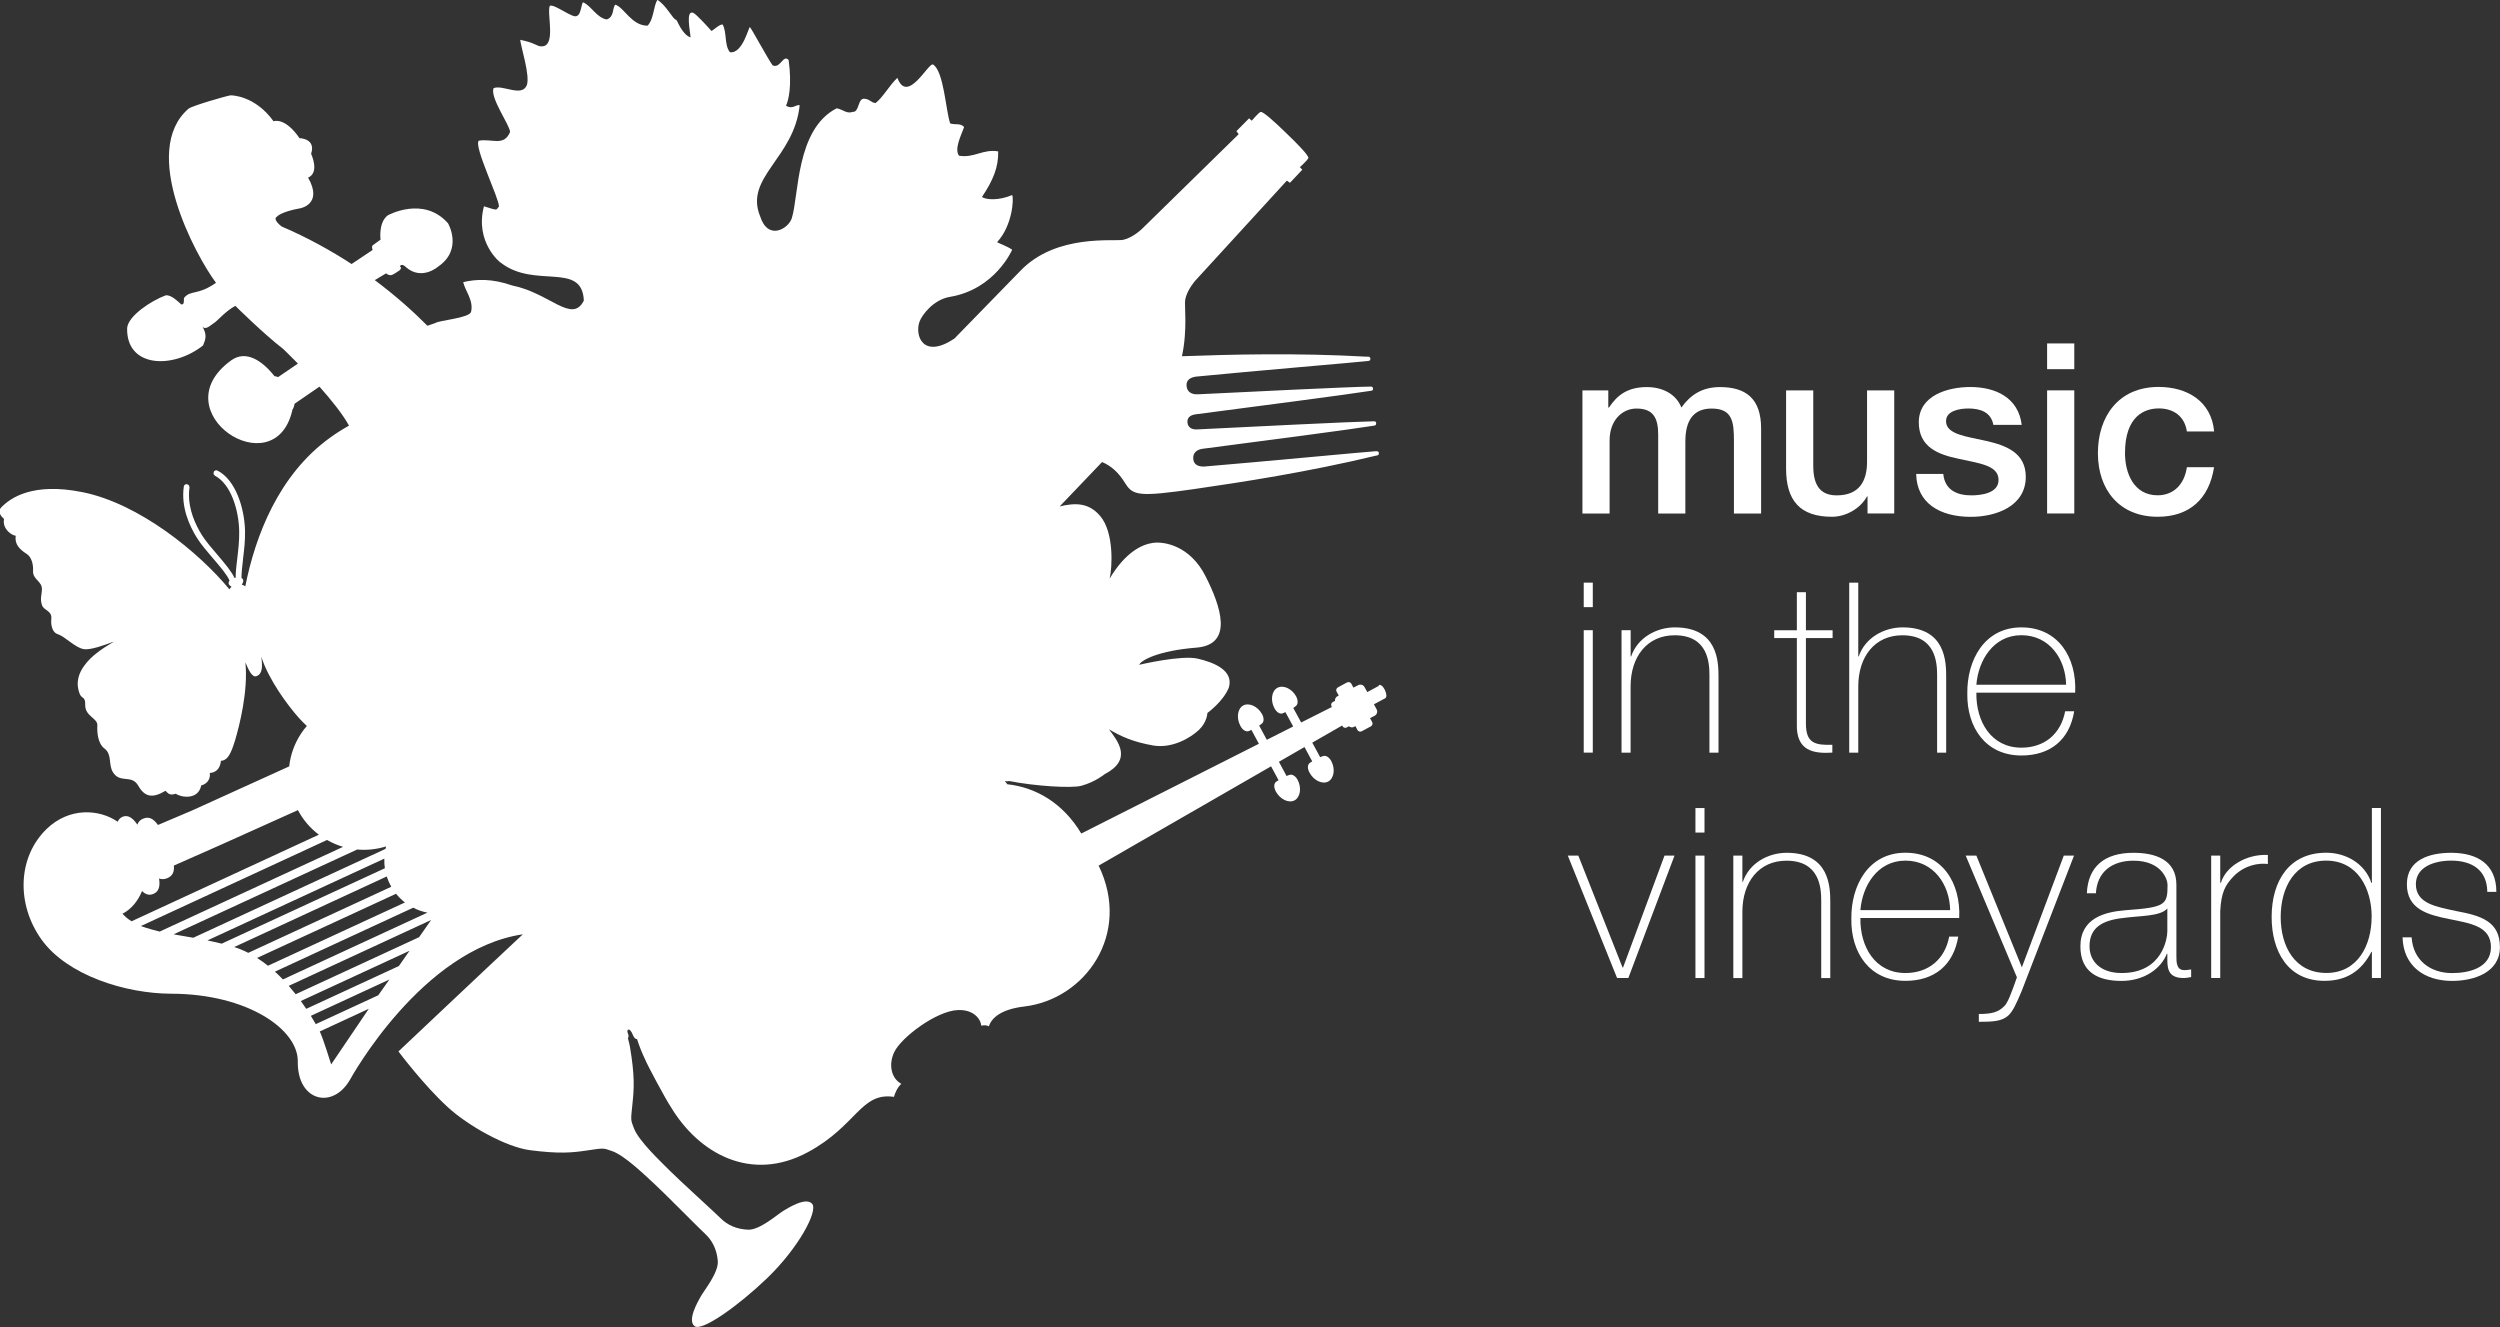 <?xml version="1.0" encoding="UTF-8"?>
<svg id="Layer_2" data-name="Layer 2" xmlns="http://www.w3.org/2000/svg" viewBox="0 0 364.33 193.44">
  <rect x="0" y="0" width="364.33" height="193.44" fill="#333333" stroke="none"/>
  <defs>
    <style>
      .cls-1 {
        fill: #fff;
      }
    </style>
  </defs>
  <g id="artwork">
    <g>
      <path class="cls-1" d="m42.66,59.88s0,0,0,0c.01.05.03.09.04.14l-.03-.15Zm18.41,76.7l-17.98,8.31c-.33-.41-.66-.82-1.01-1.22l20.75-9.6-1.76,2.52Zm-2.94,4.2l-13.5,6.24c-.25-.38-.51-.76-.79-1.14l15.84-7.32-1.55,2.22Zm-3,4.26l-9.11,4.21c-.23-.4-.46-.8-.72-1.21l11.44-5.29-1.61,2.29Zm-6.87,10.08s-1.21-3.93-1.66-4.8l7.15-3.31-5.49,8.11Zm-7.03-12.38c-.37-.4-.77-.78-1.16-1.14l20.15-9.32c.64.34,1.34.58,2.07.72l-21.05,9.73Zm-3.76-3.14l20.25-9.35c.38.47.81.89,1.29,1.27l-19.96,9.22c-.5-.4-1.03-.79-1.58-1.13m-3.35-1.59l22.24-10.29c.17.53.39,1.03.66,1.5l-20.84,9.63c-.67-.34-1.35-.63-2.06-.85m-3.89-.96l25.78-11.92c0,.25,0,.51.01.78.02.21.04.41.07.62l-23.78,10.99c-.7-.17-1.39-.33-2.08-.47m-4.93-.89l26.75-12.36c1.42.13,2.86-.03,4.22-.45-.03.12-.06.24-.09.36l-28.01,12.95c-1-.18-1.96-.34-2.88-.5m-4.75-1.21l27.12-12.54c.75.43,1.54.77,2.34,1l-26.73,12.35s-1.85-.46-2.72-.8m-2.68-1.81c1.28-.65,2.29-1.93,2.83-3.3.49.49,1.02.68,1.65.42.82-.33,1.01-1.14.83-2.25.34.14.72.14,1.17-.03.83-.33,1.07-.98.99-1.85l6.87-3.04,11.21-5.04c.72,1.37,1.75,2.6,3.05,3.58l-27.3,12.62c-.5-.31-.95-.68-1.32-1.11m183.09-33.2l-1.68.91-.4-.73c-.18-.33-.59-.46-.93-.28l-.69.36-.31-.58c-.12-.21-.4-.29-.62-.18l-1.33.72c-.23.12-.31.4-.2.62l.32.57-.19.1c-.25.13-.39.41-.36.68l-.32.17c-.22.12-.3.4-.18.62l.05.1-4.48,2.26-.5-.93-.32-.59-.33-.6c.17-.1.33-.22.47-.37.23-.24.23-.78-.04-1.3-.61-1.14-1.89-1.73-2.75-1.26-.83.45-1.04,1.83-.42,2.97.35.65.88.95,1.33.69.09-.04.17-.08.26-.13l.33.6.32.59.49.91-3.84,1.94-.48-.88-.31-.58-.33-.61c.17-.1.33-.22.47-.36.24-.24.24-.79-.04-1.3-.62-1.13-1.89-1.73-2.75-1.27-.84.45-1.03,1.83-.41,2.98.35.65.87.95,1.34.7.08-.04.17-.09.25-.13l.33.6.32.59.45.84-25.88,13.08c-2.68-4.48-6.69-6.75-10.78-7.18-.12-.16-.23-.32-.36-.47.21.05.42.05.63,0,3.76.74,9.08,1.08,10.52.69,2-.54,3.38-1.68,3.38-1.68,4.08-2.12,2.01-4.74.64-6.55,1.84,1.09,3.56,1.84,6.39,2.35,2.83.5,5.5-1.11,6.71-2.25,1.21-1.13,1.25-2.48,1.25-2.48,0,0,2.3-1.66,3.12-3.69.74-2.48-2.08-3.65-4.5-4.22-2.42-.57-8.56.89-8.56.89.28-.68,2.85-2.07,8.33-2.5,5.48-.44,3.56-6.05,1.3-10.48-2.27-4.43-6.07-5.03-7.68-4.78-1.62.25-3.96,1.36-6.26,5.2.38-1.57.68-6.71-1.38-9.13-1.66-1.95-3.63-1.94-5.9-1.39,2.17-2.27,4.28-4.47,6.18-6.47,1.34.58,2.4,1.5,3.38,3.11,1.13,1.79,2.01,1.98,10.05.83,6.84-.99,16.47-2.46,26.45-4.86l.25-.05c.12-.02.21-.14.2-.26v-.13c-.02-.12-.13-.21-.25-.21h-.26c-.68.02-17.13,1.58-24.84,2.22-.73.05-1.61-.12-1.69-1.09-.08-.91.51-1.34,1.28-1.48,7.59-.98,22.05-2.88,24.93-3.36l.25-.05c.11-.03.21-.14.19-.26v-.13c-.01-.11-.12-.21-.24-.21h-.26c-2.93.05-18.01.8-25.65,1.18-.69.02-1.28-.25-1.35-1.04-.07-.82.64-1.1,1.26-1.17h0c7.61-.99,22.46-2.93,25.34-3.4l.25-.04c.12-.02.2-.14.19-.25v-.13c-.03-.11-.13-.21-.25-.21h-.26c-2.9.04-17.3.74-25,1.12-.83.04-1.57-.26-1.66-1.22-.08-.94.69-1.27,1.41-1.36,7.7-.76,24.23-2.16,24.91-2.26l.27-.04c.12-.02.2-.13.19-.25v-.13c-.02-.12-.12-.22-.25-.22h-.26c-10.23-.58-19.98-.32-26.89-.07h-.05c.85-3.9.32-7.47.48-8.28.29-1.43,1.48-2.75,1.48-2.75l13.33-14.56.45.32,1.8-1.91-.35-.37s1.12-1.01,1.23-1.33c.11-.31-1.51-2.01-3.22-3.63-1.68-1.65-3.43-3.22-3.74-3.09-.31.12-1.29,1.28-1.29,1.28l-.38-.35-1.85,1.87.33.44-14.1,13.81s-1.27,1.25-2.7,1.58c-1.28.3-9.73-.94-14.98,4.49-.63.66-4.61,4.73-9.65,9.91-4.58,3.05-5.81-.45-5.08-2.48.32-.89,1.97-3.19,4.43-3.6,6.6-1.1,9.07-6.87,9.07-6.87-.62-.46-2.05-.98-2.2-1.1,2.22-2.38,2.47-6.32,2.2-6.87-1.93.83-3.84.71-4.4.28,1.65-2.47,2.41-4.36,2.36-6.64-2.24-.38-3.48,1-5.71.63-.71-.98.28-2.9.74-4.16-.44-.63-1.33-.3-2.03-.55-.64-1.88-.92-7.6-2.49-8.58-.64-.39-3.73,5.89-5.2,1.94-1.15,1.07-2.07,2.81-3.18,3.68-.74-.1-.81-.57-1.61-.63-1.01-.13-.73,1.99-1.71,1.91-.9.33-1.42-.36-2.35-.52-5.96,3.06-5.48,12.67-6.54,16.03-.47,1.48-3.45,3.36-4.62-.31-2.31-5.68,4.97-8.44,5.77-16.16-.48-.19-1.06.68-1.99.05.38-.76.89-2.97.38-6.65-.79-.89-1.23,1.35-2.34.77-.59-.78-3.13-5.46-3.3-5.56-.18-.09-1.04,3.91-2.91,3.66-.86-1.07-.41-2.88-1.07-4.05-.5-.03-1.46.96-1.64.94-.22-.27-2.23-2.51-2.68-2.65-1.09-.34-.39,2.75-.35,3.6-1.24-.42-1.92-2.46-2.08-2.55-.52-.09-1.42-2.12-2.76-2.92-.57.92-.52,2.86-1.43,3.76-2.34,0-3.42-2.68-4.7-3.06-.46.49-.12,1.78-1.24,2.15-1.45-.21-2.31-2.04-3.43-2.48-.26-.1-.28,1.78-.92,1.96-.53.47-3.22-1.76-3.95-1.47-.49,1.11,1.04,6.1-1.32,5.91-.59-.03-.9-.54-3-.95.14,1.17,1.46,5.23.97,6.6-.72,1.81-3.5-.1-4.84.44-.59,1.38,2.47,5.53,2.39,6.41-.91,2.13-2.62.91-4.55,1.25-.79.78,3.02,8.49,2.94,9.62-.51.37.17.72-2.19-.06-1.37,5.21,2.37,8.24,2.47,8.23,4.95,3.84,11.82-.23,12.09,5.5-1.72,3.45-4.94-1.09-10.44-2.19-2.95-1.03-5.23-.94-7.14-.49.2,1.11,1.56,2.69,1.14,4.33-.25.92-4.68,1.23-5.23,1.64-.47.15-.84.28-1.13.39-2.03-2.05-4.59-4.35-7.67-6.65l1.65-.99c.42.38.83.24.83.24.25-.06,1.15-.69,1.15-.69.41-.43.01-.57.01-.57.33-.53.9.12.9.12,2.31,2.01,4.68-.07,4.68-.07,3.69-2.52,1.45-6.33,1.45-6.33-3.59-4.05-8.78-1.15-8.78-1.15-1.39,1.04-1.05,3.54-1.05,3.54l-1.11.8c-.27.19-.04.7-.04.7l-3.07,2.05c-2.96-1.92-6.48-3.89-10.18-5.46,0,0-1.41-1.04-.7-1.44,0,0,.54-.71,3.39-1.22,0,0,3.38-.58,1.15-4.47,1.74-.74.44-3.47.44-3.47.75-2.25-1.69-2.28-1.69-2.28-2.17-3.15-3.78-2.46-3.78-2.46-2.7-3.75-6.08-3.79-6.27-3.78-.41.03-5.63,1.52-6.13,1.95-7.11,6.16.95,21.27,4.01,25.37-2.73,1.91-3.69.98-4.67,2.22-.03.42.08.98-.39.93-.68-.62-1.43-1.34-2.22-1.34-2.19.79-5.54,3.04-5.67,4.78-.14,5.81,6.67,6.01,11.06,2.54.37-.86.62-1.55-.09-2.76-.04-.05-.07-.11-.11-.18.05.06.08.12.11.18.45.59,1.15-.17,1.77-.57.38-.23,1.67-1.74,3.03-2.44,0,0,4.07,4.04,6.95,6.26,0,0,.9.85,2.17,2.15l-2.89,1.97s-.22-.1-.54-.15c-1.77-2.25-4.15-3.85-6.31-2.28-10.29,7.46,6.31,18.45,8.91,7.31,0-.02,0-.05-.01-.07.16-.22.29-.52.35-.93l3.63-2.49c1.68,1.89,3.34,3.95,4.25,5.59,0,0,.02.03.05.09-.89.5-1.83,1.08-2.79,1.78-7.47,5.4-10.87,14.31-12.32,21.64-.16-.11-.34-.2-.52-.25.33-.46.28-.82-.04-.96.01-.84.12-1.77.23-2.75v-.05c.16-1.3.32-2.65.29-4.07-.07-3.27-1.35-7.42-4-8.78-.2-.11-.46-.03-.56.18,0,0-.03.32-.03.32l.21.25c2.33,1.2,3.47,5.02,3.53,8.05.03,1.37-.13,2.71-.28,4-.12.95-.23,1.91-.24,2.81-.04,0-.07,0-.11.02-.02,0-.04.01-.05.02-.4-.92-1.41-2.11-2.47-3.36-.87-1.01-1.74-2.03-2.3-2.92-.92-1.49-1.96-3.7-1.86-6.13,0-.26.03-.52.07-.79,0,0-.08-.32-.08-.32l-.28-.16c-.23-.03-.44.12-.47.35-.43,2.99.81,5.72,1.92,7.49.58.92,1.46,1.95,2.31,2.95l.04.04c1.02,1.19,2.07,2.42,2.39,3.23h.01c-.26.29-.17.66.29.89-.12.11-.22.23-.32.37-4.41-5.34-13.08-12.47-21.39-14.15-7.32-1.48-10.55.87-11.86,2.22-.32.34-.47.92.41,1.68-.28,1.42,1.05,2.37,1.7,2.45-.17,1.23.54,1.97,1.62,2.66.71.45.96,1.59.91,2.4-.09,1.39,1.39,1.51,1.29,2.86-.05.76-.29,1.33.02,2.21.27.78,1.49.78,1.35,2-.07.69.04,1.94.96,2.22,1.03.33,2.53,1.97,3.76,2.17,1.05.17,3.1-.63,4.42-1.1-1.93,1.14-3.37,2.16-4.35,3.53-.74,1.02-1.32,2.41-.64,4.12.31.74.82.31.79,1.55-.04,1.72,1.83,1.94,1.77,3.02-.06,1.07.09,2.66,1.04,3.37,1.13.84.55,2.34,1.22,3.43,1.04,1.72,2.73.29,3.69,1.97.96,1.68,2.07,1.89,3.98.76.46.46.65.7,1.51.42.59.49,3.24,1.05,3.7-1.21.56-.12,1.39-.66,1.25-1.81.7-.04,1.5-.45,1.62-1.77,1.05-.06,1.52-1.24,2.06-2.99.61-2.03,1.94-7.21,1.5-11.36h0c.47,1.09.98,2.26,1.63,2.01.9-.35.87-1.43.69-2.84,1.06,3.35,3.89,7.16,5.52,8.97.4.44.77.81,1.12,1.13-.29.33-.58.7-.83,1.09-.99,1.49-1.56,3.14-1.74,4.8l-14.14,6.42-4.99,2.12c-.6-.86-1.28-1.29-2.14-.93-.46.18-.72.49-.86.88-.66-.98-1.36-1.47-2.15-1.15-.35.15-.57.39-.71.73-2.73-1.87-7.06-2.12-10.34,1.03-4.25,4.09-4.48,10.97-.75,16.16,3.74,5.2,12.25,7.86,18.91,7.87,11.11.03,18.49,5.21,18.42,9.88-.08,5.81,5.1,7.05,7.62,2.63.12-.21,10.43-18.98,25.18-21.17-5.67,5.29-18.05,17-18.13,17.07,0,0,3.66,4.9,7.2,8.13,2.94,2.7,8.46,5.8,11.96,6.26,4.25.55,6.11.37,8.27.05,2.59-.38,2.35-.38,3.69.08,1.85.62,4.93,3.64,6.29,4.89,1.36,1.24,6.32,6.29,7.33,7.22.99.93,1.66,2.22,1.8,3.91.14,1.69-2.03,4.34-2.48,5.16-.46.81-1.99,3.48-.91,4.33,1.07.85,6.48-3.05,10.55-6.96,4.62-4.44,7.48-9.82,6.59-10.86-.89-1.05-3.49.59-4.29,1.08-.8.49-3.36,2.76-5.05,2.69-1.69-.07-3-.68-3.97-1.64-.97-.96-6.22-5.72-7.51-7.03-1.29-1.3-4.44-4.26-5.14-6.08-.5-1.32-.49-1.07-.22-3.68.23-2.17.34-4.02-.38-8.26-.07-.37-.17-.77-.29-1.2.11-.19.13-.41.01-.68-.31-.69.27-.96.7.16.18.46.39.65.62.63.31.99.7,1.96,1.15,2.91.28.76,3.13,6.05,3.75,6.94,4.1,6.87,11.75,11.09,20,6.63,7.14-3.85,7.69-8.77,12.54-8.06.14-.5.47-1.34,1.07-1.9-1.44-.78-1.9-2.75-1.04-4.6,1.02-2.17,6.15-6.02,9.28-6.15,2.21-.09,3.28,1.18,3.43,2.29.36-.12.76-.09,1.09.08.41-1.25,1.8-2.49,5.18-2.89,8.85-1.05,15.66-10.53,10.82-20.53l25.13-14.47.45.84.32.59.32.6c-.08.05-.16.1-.24.14-.46.25-.51.85-.15,1.51.62,1.14,1.88,1.73,2.72,1.28.86-.46,1.05-1.86.45-2.99-.28-.52-.74-.81-1.06-.75-.2.03-.38.11-.56.19l-.32-.61-.32-.59-.47-.87,3.73-2.15.49.91.31.58.33.6c-.08.05-.16.11-.25.15-.47.25-.5.85-.14,1.5.61,1.14,1.87,1.73,2.71,1.29.87-.47,1.06-1.86.45-2.99-.28-.52-.73-.81-1.06-.75-.2.04-.38.1-.56.19l-.32-.6-.32-.59-.51-.93,4.36-2.5.05.1c.12.22.4.3.61.19l.32-.18c.21.18.51.22.76.08l.19-.1.3.57c.12.21.39.3.62.18l1.34-.72c.22-.12.3-.4.18-.62l-.31-.57.69-.36c.33-.18.46-.6.27-.93l-.39-.73,1.68-.9c.48-.38-.44-2.29-1-1.86"/>
      <g>
        <path class="cls-1" d="m230.63,56.89h3.75v2.5h.1c1.18-1.77,2.67-2.98,5.52-2.98,2.19,0,4.23.94,5.03,2.98,1.32-1.84,3.02-2.98,5.62-2.98,3.78,0,6,1.67,6,6.04v12.39h-3.96v-10.48c0-2.85-.17-4.82-3.26-4.82-2.67,0-3.82,1.77-3.82,4.79v10.51h-3.96v-11.52c0-2.46-.76-3.78-3.16-3.78-2.05,0-3.92,1.67-3.92,4.65v10.65h-3.96v-17.94Z"/>
        <path class="cls-1" d="m276.05,74.83h-3.89v-2.5h-.07c-.97,1.8-3.12,2.98-5.1,2.98-4.68,0-6.7-2.36-6.7-7.04v-11.38h3.96v11c0,3.16,1.28,4.3,3.43,4.3,3.3,0,4.41-2.12,4.41-4.89v-10.41h3.96v17.94Z"/>
        <path class="cls-1" d="m283.2,69.07c.21,2.29,1.94,3.12,4.06,3.12,1.49,0,4.09-.31,3.99-2.36-.1-2.08-2.98-2.32-5.86-2.98-2.92-.62-5.76-1.67-5.76-5.31,0-3.92,4.23-5.14,7.5-5.14,3.68,0,7.01,1.53,7.5,5.52h-4.13c-.35-1.87-1.91-2.39-3.64-2.39-1.15,0-3.26.28-3.26,1.84,0,1.94,2.91,2.22,5.83,2.88,2.88.66,5.79,1.7,5.79,5.24,0,4.27-4.3,5.83-8.02,5.83-4.51,0-7.88-2.01-7.95-6.25h3.96Z"/>
        <path class="cls-1" d="m298.33,50.05h3.96v3.75h-3.96v-3.75Zm0,6.84h3.96v17.94h-3.96v-17.94Z"/>
        <path class="cls-1" d="m318.7,62.89c-.31-2.19-1.91-3.37-4.09-3.37-2.05,0-4.93,1.08-4.93,6.52,0,2.98,1.32,6.14,4.75,6.14,2.29,0,3.89-1.53,4.27-4.09h3.96c-.73,4.65-3.61,7.22-8.22,7.22-5.62,0-8.71-3.99-8.71-9.27s2.95-9.65,8.85-9.65c4.16,0,7.7,2.08,8.09,6.49h-3.96Z"/>
        <path class="cls-1" d="m230.8,88.48v-3.57h1.32v3.57h-1.32Zm0,21.2v-17.84h1.32v17.84h-1.32Z"/>
        <path class="cls-1" d="m236.32,91.84h1.32v3.82h.07c.9-2.67,3.61-4.23,6.38-4.23,6.28,0,6.35,5.03,6.35,7.22v11.04h-1.32v-11.28c0-1.84-.21-5.83-5.07-5.83-3.99,0-6.42,3.09-6.42,7.46v9.65h-1.32v-17.84Z"/>
        <path class="cls-1" d="m267.07,92.99h-3.89v12.46c0,2.88,1.35,3.16,3.85,3.09v1.14c-2.71.17-5.31-.21-5.17-4.23v-12.46h-3.3v-1.14h3.3v-5.55h1.32v5.55h3.89v1.14Z"/>
        <path class="cls-1" d="m270.81,84.9v10.76h.07c.9-2.67,3.61-4.23,6.39-4.23,6.28,0,6.35,5.03,6.35,7.22v11.04h-1.32v-11.28c0-1.84-.21-5.83-5.07-5.83-3.99,0-6.42,3.09-6.42,7.46v9.65h-1.32v-24.78h1.32Z"/>
        <path class="cls-1" d="m288.02,100.94c-.07,4.2,2.15,8.02,6.56,8.02,3.37,0,5.76-2.01,6.38-5.31h1.32c-.69,4.16-3.47,6.45-7.7,6.45-5.21,0-7.95-4.09-7.88-9.02-.07-4.89,2.5-9.65,7.88-9.65s8.09,4.41,7.84,9.51h-14.4Zm13.08-1.15c-.07-3.75-2.43-7.22-6.52-7.22s-6.28,3.68-6.56,7.22h13.08Z"/>
        <path class="cls-1" d="m237.29,142.53h-1.63l-7.18-17.84h1.53l6.45,16.31h.07l6.04-16.31h1.46l-6.73,17.84Z"/>
        <path class="cls-1" d="m247.08,121.33v-3.57h1.32v3.57h-1.32Zm0,21.2v-17.84h1.32v17.84h-1.32Z"/>
        <path class="cls-1" d="m252.6,124.69h1.32v3.82h.07c.9-2.67,3.61-4.23,6.39-4.23,6.28,0,6.35,5.03,6.35,7.22v11.04h-1.32v-11.28c0-1.84-.21-5.83-5.07-5.83-3.99,0-6.42,3.09-6.42,7.46v9.65h-1.32v-17.84Z"/>
        <path class="cls-1" d="m271.12,133.78c-.07,4.2,2.15,8.02,6.56,8.02,3.37,0,5.76-2.01,6.38-5.31h1.32c-.69,4.16-3.47,6.45-7.7,6.45-5.21,0-7.95-4.09-7.88-9.02-.07-4.89,2.5-9.65,7.88-9.65s8.08,4.41,7.84,9.51h-14.4Zm13.08-1.14c-.07-3.75-2.43-7.22-6.52-7.22s-6.28,3.68-6.56,7.22h13.08Z"/>
        <path class="cls-1" d="m286.46,124.69h1.56l6.63,16.28,6.11-16.28h1.49l-7.63,19.74c-.73,1.74-1.32,3.09-2.08,3.68-.94.73-2.15.8-4.16.8v-1.14c1.87,0,2.81-.24,3.71-1.14.52-.52,1.01-1.84,1.84-4.2l-7.46-17.73Z"/>
        <path class="cls-1" d="m317.17,139.23c0,1.04,0,2.15,1.18,2.15.24,0,.55-.04.97-.1v1.11c-.38.07-.73.14-1.08.14-2.08,0-2.39-1.14-2.39-2.6v-.94h-.07c-.83,2.12-3.23,3.96-6.63,3.96s-5.97-1.28-5.97-5.03c0-4.16,3.61-5.03,6.56-5.27,5.9-.42,6.14-.8,6.14-3.71,0-.8-.9-3.51-4.96-3.51-3.19,0-5.31,1.67-5.48,4.75h-1.32c.17-3.92,2.6-5.9,6.8-5.9,3.12,0,6.25.97,6.25,4.65v10.3Zm-1.32-6.84c-1.04,1.18-3.89,1.04-6.45,1.39-3.12.35-4.89,1.46-4.89,4.13,0,2.15,1.56,3.89,4.68,3.89,6,0,6.66-5.13,6.66-6.07v-3.33Z"/>
        <path class="cls-1" d="m323.56,128.65h.1c.69-2.33,3.61-4.2,6.84-4.06v1.32c-1.39-.17-3.33.17-4.93,1.73-1.32,1.35-1.87,2.46-2.01,5.14v9.75h-1.32v-17.84h1.32v3.96Z"/>
        <path class="cls-1" d="m345.66,138.71h-.07c-1.46,2.81-3.64,4.23-6.84,4.23-5.38,0-7.7-4.37-7.7-9.3,0-5.28,2.57-9.37,7.95-9.37,2.92,0,5.66,1.6,6.59,4.41h.07v-10.93h1.32v24.78h-1.32v-3.82Zm-.03-5.07c0-4.16-2.05-8.22-6.63-8.22s-6.63,3.92-6.63,8.22,2.08,8.15,6.66,8.15,6.59-4.06,6.59-8.15Z"/>
        <path class="cls-1" d="m351.45,136.6c.21,3.3,2.67,5.21,5.9,5.21,2.33,0,5.66-.69,5.66-3.78s-3.05-3.47-6.11-4.1c-3.09-.62-6.14-1.42-6.14-5.07s3.43-4.58,6.45-4.58c3.78,0,6.59,1.63,6.59,5.69h-1.32c-.04-3.23-2.29-4.55-5.27-4.55-2.43,0-5.14.9-5.14,3.44,0,2.85,3.05,3.3,5.93,3.92,3.54.66,6.32,1.49,6.32,5.24s-3.85,4.93-6.97,4.93c-4.06,0-7.11-2.19-7.22-6.35h1.32Z"/>
      </g>
    </g>
  </g>
</svg>